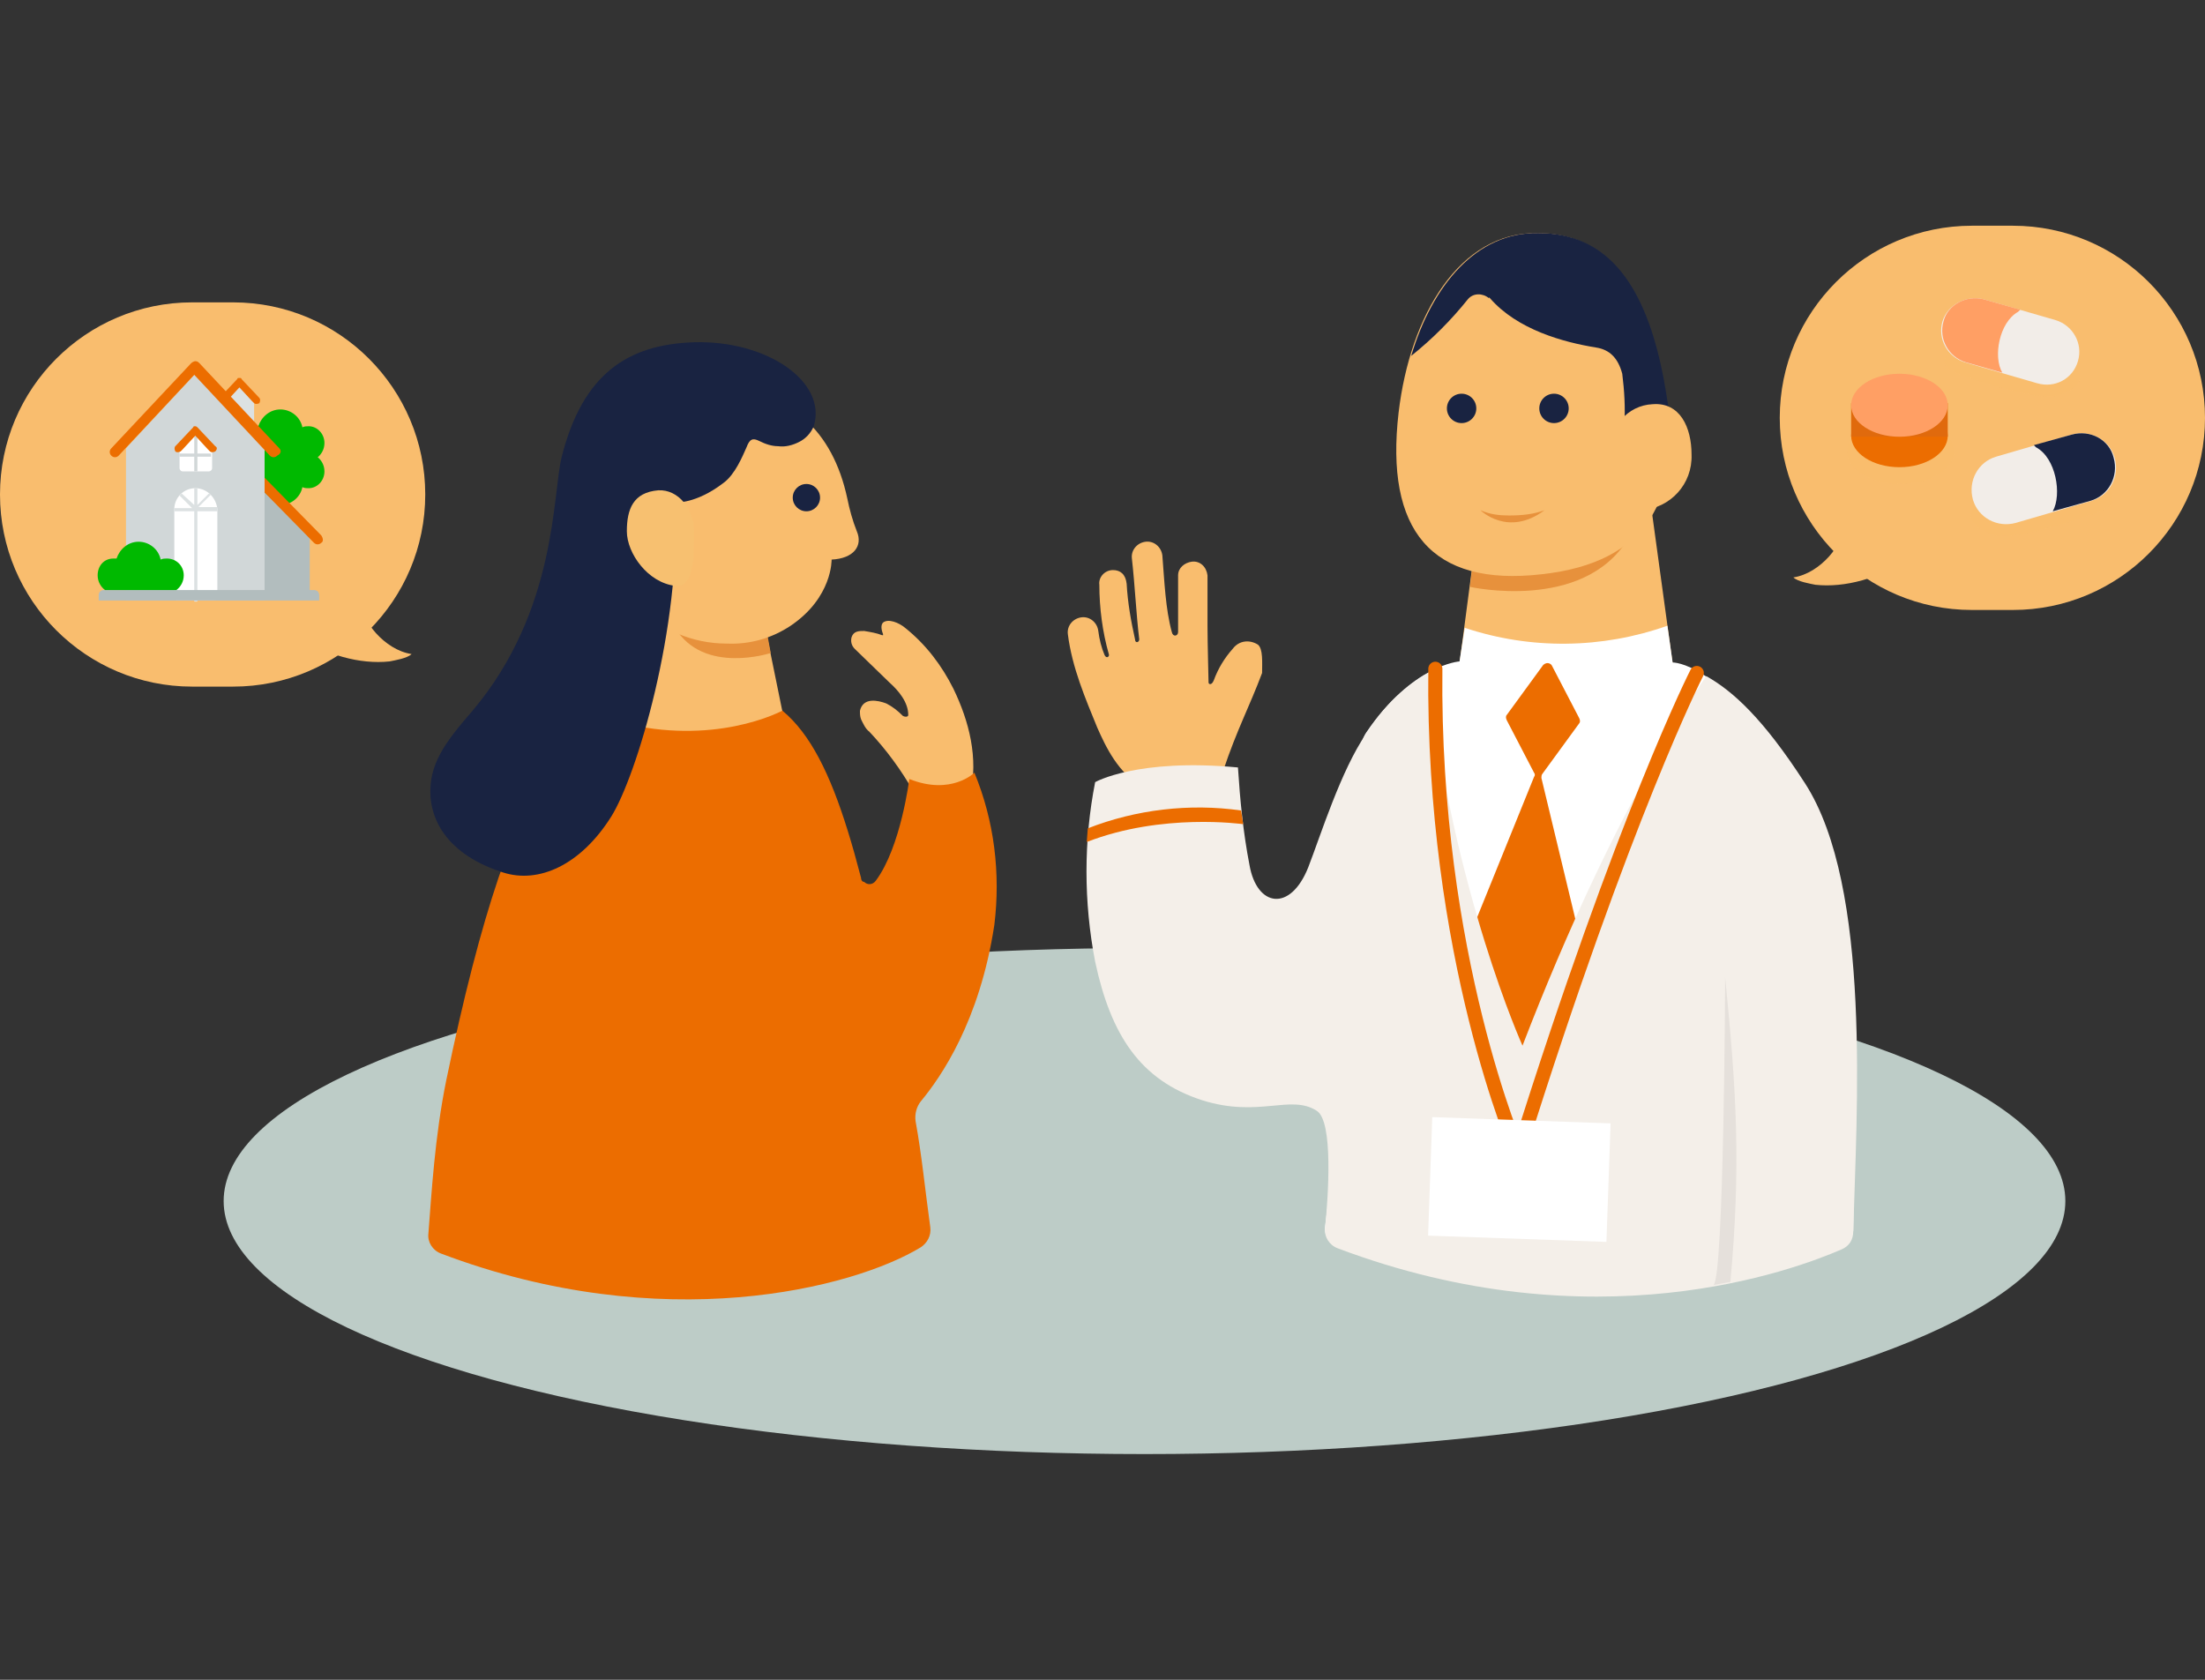 <?xml version="1.0" encoding="utf-8"?>
<!-- Generator: Adobe Illustrator 26.3.1, SVG Export Plug-In . SVG Version: 6.00 Build 0)  -->
<svg version="1.1" id="レイヤー_1" xmlns="http://www.w3.org/2000/svg" xmlns:xlink="http://www.w3.org/1999/xlink" x="0px"
	 y="0px" viewBox="0 0 210 160" style="enable-background:new 0 0 210 160;" xml:space="preserve">
<rect x="0" y="0" width="210" height="160" fill="#333333" stroke="none"/>
<style type="text/css">
	.st0{fill:#F9BD6E;}
	.st1{fill:#BDCCC7;}
	.st2{fill:#E7913C;}
	.st3{fill:#192341;}
	.st4{fill:#FFFFFF;}
	.st5{fill:#EC6D00;}
	.st6{fill:#F4EFE9;}
	.st7{fill:none;stroke:#EC6D00;stroke-width:1.341;stroke-linecap:round;stroke-linejoin:round;}
	.st8{fill:#E5E0DB;}
	.st9{fill:#F7C070;}
	.st10{opacity:0.65;fill:#F9BD6E;enable-background:new    ;}
	.st11{fill:#E06A0D;}
	.st12{fill:#FF9F64;}
	.st13{fill:#F2EDE8;}
	.st14{fill:#00B900;}
	.st15{fill:#B2BDBE;}
	.st16{fill:#DCE1E2;}
	.st17{fill:#D1D7D8;}
</style>
<g>
	<g id="レイヤー_2_00000103249350250135658230000008665965164676995472_">
		<g id="L_00000031897662272833990350000013205536872640762266_">
			<path class="st0" d="M119.8,61.4c-0.8-0.5-1.8-0.4-2.4,0.4c-0.8,0.9-1.4,1.9-1.8,3c-0.2,0.5-0.5,0.4-0.5,0.2s-0.1-3.8-0.1-5.4
				c0-1.6,0-3.2,0-4.8c-0.1-0.8-0.7-1.4-1.5-1.3c-0.7,0.1-1.3,0.6-1.3,1.3c0,1.6,0,5,0,5.4c0,0.4-0.5,0.5-0.6,0
				c-0.6-2.2-0.7-4.8-0.9-7.3c-0.1-0.8-0.8-1.4-1.6-1.3c-0.8,0.1-1.4,0.8-1.3,1.6c0.3,2.7,0.4,5.2,0.7,7.7c0,0.3-0.4,0.4-0.4,0
				c-0.4-1.8-0.7-3.5-0.8-5.3c-0.1-0.9-0.6-1.3-1.3-1.3c-0.8,0-1.4,0.7-1.3,1.4c0,2.2,0.3,4.5,0.9,6.6c0.1,0.2-0.2,0.5-0.4,0.1
				c-0.3-0.7-0.5-1.5-0.6-2.3c-0.1-0.8-0.8-1.4-1.6-1.3c-0.8,0.1-1.4,0.8-1.3,1.6c0,0,0,0,0,0c0.4,3.2,1.7,6.2,2.8,8.9
				c0.8,1.8,2,4.4,4.4,5.7c0.2,0.1,0.3,0.1,0.5,0.2c0.6,0.1,4.8,0,4.9,0.1c0.7,0.1,1.3-0.3,1.6-1l0.6-0.9c1.3-3.9,2.5-6.1,3.7-9.3
				C120.2,63.1,120.3,61.8,119.8,61.4z"/>
			<ellipse class="st1" cx="109" cy="114.4" rx="87.7" ry="24.1"/>
			<polygon class="st0" points="159.3,63.2 148.9,66.3 139,63.2 141.3,45.7 156.6,43.5 			"/>
			<path class="st2" d="M140.4,52.5l-0.4,3.4c0,0,10.7,2.4,15-4.5c-3,1.1-6.3,1.6-9.5,1.5C142.5,52.8,140.4,52.5,140.4,52.5z"/>
			<path class="st0" d="M158.7,38.2c1.4,9.2-1.7,15.4-11.9,16.5c-10.5,1.2-14.9-4.2-13.6-15.4c1.1-9.3,5.8-17.2,13.2-17.1
				C152.7,22.2,157,26.7,158.7,38.2z"/>
			<path class="st3" d="M141.9,28.4c2.6,3,7,4.2,10.1,4.7c1.3,0.2,2.1,1,2.5,2.5c0.2,1.6,0.3,3.2,0.2,4.9l4.3-0.8
				c0-0.5-0.1-1-0.2-1.5c-1.7-11.6-6-16-12.3-16c-5.9-0.1-10.1,5-12.1,11.7c2-1.6,3.8-3.4,5.4-5.4c0.5-0.6,1.4-0.6,2-0.1
				C141.8,28.3,141.8,28.3,141.9,28.4z"/>
			<path class="st0" d="M161.1,43.3c0.1,2.8-2,5.1-4.8,5.3c-2.4,0.2-3.1-2.8-3.1-5.3c0-2.6,1.8-4.7,4.2-4.8
				C160,38.3,161.1,40.7,161.1,43.3z"/>
			<path class="st4" d="M139.5,59.8c6.3,2.1,13.1,2,19.3-0.2l0.5,3.5c0,0,4.5-0.1,10.7,10.1c6.1,10.1,6.7,32.9,6.5,44
				c0,0.7-3.3,1.2-3.9,1.5c-4.3,2-19,8.8-45.1,0.1c-0.9-0.3-1.4-1.1-1.3-2c0.4-3.1,1.2-10,1.3-11.8c0.2-8.7,0.2-31.6,2.6-35.2
				c4.4-6.5,8.9-6.8,8.9-6.8L139.5,59.8z"/>
			<circle class="st3" cx="139.2" cy="38.9" r="1.4"/>
			<circle class="st3" cx="148" cy="38.9" r="1.4"/>
			<path class="st5" d="M146.9,73.7l3.5-4.8c0.1-0.1,0.1-0.3,0-0.5l-2.6-5c-0.1-0.2-0.4-0.3-0.6-0.2c-0.1,0-0.1,0.1-0.2,0.1
				l-3.5,4.8c-0.1,0.1-0.1,0.3,0,0.5l2.6,5c0.1,0.1,0.1,0.3,0,0.4l-6.2,15.3c0,0.1,0,0.2,0,0.3l3.8,14.3c0.1,0.3,0.3,0.4,0.6,0.3
				c0.1,0,0.2-0.1,0.3-0.3l6-13.7c0-0.1,0.1-0.2,0-0.3l-3.8-15.8C146.8,74,146.8,73.8,146.9,73.7z"/>
			<path class="st6" d="M171.9,74.6c-4-6.2-6.9-8.8-9.4-10.2c-0.4,0.6-8.7,12.3-17.5,35.2c0,0-6.6-14.6-9-35.5
				c-2.4,1.4-4.4,3.4-5.9,5.8c-2.4,3.5-4.3,9.6-5.5,12.7c-1.7,4.3-4.9,3.8-5.6-0.2c-0.6-3.1-0.9-6.2-1.1-9.3
				c-9.6-0.9-13.6,1.4-13.6,1.4c-1.1,5.6-1.1,11.4,0,17.1c1.5,7,4.3,11.3,10.2,13.2c5.4,1.7,8.4-0.6,10.9,1c1.6,1,1.1,8.1,0.8,11.2
				c-0.1,0.8,0.4,1.6,1.2,1.9c24.4,9.2,43.4,2.1,48,0.1c0.7-0.3,1.1-0.9,1.1-1.7C176.8,106.1,178.3,84.5,171.9,74.6z"/>
			<path class="st7" d="M161.6,64.1c0,0-6.9,13.5-17,45.7c0,0-8.2-18.7-7.9-46.1"/>
			
				<rect x="139.1" y="103.8" transform="matrix(3.507392e-02 -0.999 0.999 3.507392e-02 27.435 253.014)" class="st4" width="11.3" height="17"/>
			<path class="st5" d="M103.5,80.2l0.1-1.3c4.6-1.8,9.7-2.4,14.6-1.7l0.2,1.3C118.3,78.5,110.7,77.4,103.5,80.2z"/>
			<path class="st8" d="M164.8,122.1c1-11,0.6-18-0.5-29c0,0-0.1,28.3-1.1,29.3L164.8,122.1z"/>
			<path class="st0" d="M90.8,65.6c-1.1-2.2-2.6-4.2-4.6-5.8c-0.6-0.5-1.6-0.9-2.1-0.5c-0.2,0.2-0.2,0.6,0,1.1c0,0,0,0.1,0,0.1
				c0,0,0,0-0.1,0c-0.5-0.2-1.1-0.3-1.7-0.4c-0.5,0-1,0-1.2,0.6c-0.1,0.4,0,0.8,0.3,1.1l3.3,3.2c0.9,0.8,1.8,1.9,1.8,3.1
				c0,0.2-0.3,0.2-0.5,0.1c-0.5-0.5-1-0.9-1.6-1.2c-0.8-0.3-2.2-0.6-2.5,0.7c0,0.3,0,0.5,0.1,0.8c0.2,0.4,0.4,0.9,0.8,1.2
				c1.6,1.7,3,3.6,4.2,5.7c-0.2,1.4-0.3,2.9-0.3,4.3c2,0.5,4.1,0.4,6-0.3c-0.3-1.2-0.4-2.4-0.3-3.7C93.2,72.2,92.3,68.7,90.8,65.6z"
				/>
			<path class="st5" d="M92.8,73.6c0,0-2.2,2.2-6.2,0.6c0,0-0.8,6.5-3.2,9.7c-0.3,0.4-0.8,0.4-1.1,0.1C82.1,84,82,83.8,82,83.6
				C78.7,70.9,75.3,65.2,67,65.3c-11.7,0.2-17.9,5.8-24.5,37.6c-1.1,5.4-1.4,10.8-1.7,14.6c-0.1,0.8,0.4,1.6,1.2,1.9
				c21.1,8,39.3,3.3,45.7-0.6c0.6-0.4,1-1.1,0.9-1.9c-0.5-3.6-0.8-6.8-1.4-10.1c-0.1-0.7,0.1-1.4,0.5-1.9c1.9-2.3,5.6-7.6,7-16.8
				C95.3,83.2,94.7,78.2,92.8,73.6z"/>
			<path class="st0" d="M55.7,67.7L57.1,48l14.4,5l3,14.7C72.3,68.8,65,71.4,55.7,67.7z"/>
			<path class="st2" d="M73,60l0.4,2.2c0,0-6.4,2.1-9.1-2.4c0,0,4.5,0.2,6.4,0.2C71.5,59.9,72.2,59.9,73,60z"/>
			<path class="st0" d="M69.2,37.3c5.9,0,10.1,3.6,11.5,10.2c0.2,1,0.5,2.1,0.9,3.1c0.6,1.4-0.3,2.6-2.4,2.7c0,0,0.1,3.6-3.9,6.3
				c-1.8,1.2-3.9,1.8-6.1,1.7c-6.6,0-12-5.4-12-12S62.6,37.2,69.2,37.3L69.2,37.3L69.2,37.3z"/>
			<circle class="st3" cx="76.8" cy="47.4" r="1.3"/>
			<path class="st3" d="M68.9,46c1.1-0.8,1.8-2.5,2.2-3.4c0.3-0.8,0.6-0.9,1.2-0.6c0.6,0.3,1.2,0.5,1.8,0.5c0.7,0.1,1.4-0.1,2-0.4
				c0.6-0.3,1.1-0.8,1.4-1.5c1.3-4.2-4.4-8.2-11.4-8c-6.3,0.2-10.6,3-12.6,10.9c-0.9,3.5-0.4,14.6-8.5,24.2c-2.6,3-4.2,5.1-4,8.2
				c0.3,3.6,3.1,6,6.9,7.2c3.4,1.1,7.4-0.7,10.3-5.3c2.4-3.8,6.7-18,6.1-30C64.3,47.9,66.3,48,68.9,46z"/>
			<path class="st9" d="M59.7,50.6c0,2.1,2,4.9,4.6,5.2c1.9,0.2,1.8-3.1,1.8-5.2c0-2.1-1.5-4-3.4-3.9C60.3,46.9,59.7,48.5,59.7,50.6
				z"/>
			<path class="st2" d="M141,48.6c0,0,2.6,2.6,6.1,0c-1.1,0.4-2.2,0.5-3.4,0.5C142.8,49.1,141.9,49,141,48.6z"/>
		</g>
	</g>
	<g>
		<g>
			<path class="st0" d="M191.7,58.1h-3.9c-10.1,0-18.3-8.2-18.3-18.3l0,0c0-10.1,8.2-18.3,18.3-18.3h3.9c10.1,0,18.3,8.2,18.3,18.3
				l0,0C210,49.9,201.8,58.1,191.7,58.1z"/>
			<path class="st0" d="M181.8,53.2c-2.8,1.9-6.1,2.8-8.9,2.5c-0.5-0.1-1.7-0.3-2.1-0.7c1.3-0.2,2.5-1,3.4-2c0.9-1,1.5-2.3,1.8-3.6
				c0,0,0.9,1.3,2.5,2.3C179.7,52.5,181.8,53.2,181.8,53.2z"/>
		</g>
		<g>
			<g>
				<ellipse class="st10" cx="181" cy="43" rx="5.1" ry="3.1"/>
				<g>
					<ellipse class="st5" cx="180.9" cy="41.5" rx="4.6" ry="3"/>
					<rect x="176.3" y="38.4" class="st11" width="9.2" height="3.2"/>
					<ellipse class="st12" cx="180.9" cy="38.6" rx="4.6" ry="3"/>
				</g>
			</g>
			<g>
				<path class="st10" d="M187.7,49.2c0,0.5,0.7,1.4,2.4,1.8c1.2,0.2,2.8-0.1,5.3-0.8c4.5-1.3,6.1-1.8,5.8-2.9
					c-0.3-1.3-2.1-2.3-6.2-1.3C191.8,46.7,187.6,47.4,187.7,49.2z"/>
				<g>
					<path class="st13" d="M197.3,41.4l-7.2,2.1c-1.7,0.5-2.7,2.3-2.2,4.1c0.5,1.7,2.3,2.7,4.1,2.2l7.2-2.1c1.7-0.5,2.7-2.3,2.2-4.1
						C200.9,41.9,199.1,40.9,197.3,41.4z"/>
					<path class="st3" d="M197.3,41.4l-3.6,1l0.2,0.2c1.9,1,2.5,4.5,1.6,6.1l0,0l3.6-1c1.7-0.5,2.7-2.3,2.2-4.1
						C200.9,41.9,199.1,40.9,197.3,41.4z"/>
				</g>
			</g>
			<g>
				<path class="st10" d="M198.1,36c0,0.5-0.7,1.3-2.3,1.7c-1.1,0.2-2.7-0.1-5-0.7c-4.3-1.3-5.8-1.7-5.6-2.8c0.3-1.2,2-2.1,5.9-1.3
					C194.2,33.7,198.2,34.3,198.1,36z"/>
				<g>
					<path class="st13" d="M188.9,28.5l6.9,2c1.6,0.5,2.6,2.2,2.1,3.9s-2.2,2.6-3.9,2.1l-6.9-2c-1.6-0.5-2.6-2.2-2.1-3.9
						C185.5,29,187.3,28.1,188.9,28.5z"/>
					<path class="st12" d="M188.9,28.5l3.5,1l-0.2,0.2c-1.8,1-2.4,4.3-1.5,5.8l0,0l-3.5-1c-1.6-0.5-2.6-2.2-2.1-3.9
						C185.5,29,187.3,28.1,188.9,28.5z"/>
				</g>
			</g>
		</g>
	</g>
	<g>
		<g>
			<g>
				<path class="st0" d="M18.3,65.4h3.9c10.1,0,18.3-8.2,18.3-18.3l0,0c0-10.1-8.2-18.3-18.3-18.3h-3.9C8.2,28.8,0,37,0,47.1l0,0
					C0,57.2,8.2,65.4,18.3,65.4z"/>
				<path class="st0" d="M28.2,60.5c2.8,1.9,6.1,2.8,8.9,2.5c0.5-0.1,1.7-0.3,2.1-0.7c-1.3-0.2-2.5-1-3.4-2s-1.5-2.3-1.8-3.6
					c0,0-0.9,1.3-2.5,2.3C30.3,59.8,28.2,60.5,28.2,60.5z"/>
			</g>
		</g>
		<g>
			<g>
				<g>
					<g>
						<g>
							<path class="st14" d="M29.4,40.6c-0.2,0-0.4,0-0.6,0.1c-0.2-1-1.1-1.7-2.1-1.7c-1,0-1.8,0.7-2.1,1.6c-0.1,0-0.2,0-0.3,0
								c-0.8,0-1.5,0.7-1.5,1.6c0,0.6,0.3,1.1,0.7,1.4h6.7c0.4-0.3,0.7-0.8,0.7-1.4C30.9,41.3,30.2,40.6,29.4,40.6z"/>
						</g>
					</g>
				</g>
				<g>
					<g>
						<g>
							<path class="st14" d="M30.2,43.5h-6.7c-0.4,0.3-0.7,0.8-0.7,1.4c0,0.9,0.7,1.6,1.5,1.6c0.1,0,0.2,0,0.3,0
								c0.3,0.9,1.1,1.6,2.1,1.6c1,0,1.9-0.7,2.1-1.7c0.2,0.1,0.4,0.1,0.6,0.1c0.8,0,1.5-0.7,1.5-1.6C30.9,44.3,30.6,43.8,30.2,43.5
								z"/>
						</g>
					</g>
				</g>
			</g>
			<path class="st15" d="M24.8,46.5v10.2c0,0.1,0.1,0.3,0.3,0.3h4.1c0.1,0,0.3-0.1,0.3-0.3v-5.7L24.8,46.5z"/>
			<path class="st5" d="M30.6,51l-5.5-5.6c-0.2-0.2-0.5-0.2-0.7,0c-0.2,0.2-0.2,0.5,0,0.7l5.5,5.6c0.2,0.2,0.5,0.2,0.7,0
				C30.8,51.6,30.8,51.3,30.6,51z"/>
			<path class="st16" d="M22.8,36.7l-1.5,1.8v2.9c0,0.1,0.1,0.3,0.3,0.3h2.3c0.1,0,0.3-0.1,0.3-0.3v-3.4L22.8,36.7z"/>
			<path class="st5" d="M24.7,37.9L23,36.1C23,36,22.9,36,22.8,36c-0.1,0-0.2,0-0.2,0.1l-1.7,1.8c-0.1,0.1-0.1,0.4,0,0.5
				c0.1,0.1,0.3,0.1,0.5,0l0.2-0.2l1.2-1.3l1.2,1.3l0.2,0.2c0.1,0.1,0.3,0.1,0.5,0C24.8,38.2,24.8,38,24.7,37.9z"/>
			<polygon class="st17" points="18.6,35.6 12,42.7 12,57.2 25.2,57.2 25.2,42.7 			"/>
			<path class="st5" d="M26.6,42.7L19,34.6c-0.1-0.1-0.2-0.2-0.4-0.2c-0.1,0-0.3,0.1-0.4,0.2l-7.6,8.1c-0.2,0.2-0.2,0.5,0,0.7
				c0.2,0.2,0.5,0.2,0.7,0l7.2-7.7l7.2,7.7c0.2,0.2,0.5,0.2,0.7,0C26.8,43.2,26.8,42.9,26.6,42.7z"/>
			<path class="st4" d="M18.6,46.5c-1.1,0-2,0.9-2,2v8.4c0,0.1,0.1,0.3,0.3,0.3h3.5c0.1,0,0.3-0.1,0.3-0.3v-8.4
				C20.6,47.4,19.7,46.5,18.6,46.5z"/>
			<path class="st16" d="M20.6,48.3h-1.7l1.2-1.2C20,47.1,19.9,47,19.9,47l-1.1,1.1v-1.6h-0.3v1.6L17.3,47c-0.1,0.1-0.1,0.1-0.2,0.2
				l1.2,1.2h-1.7v0.3h1.9v8.6h0.3v-8.6h1.9V48.3z"/>
			<path class="st15" d="M30.4,57.2h-21v-0.5c0-0.3,0.2-0.5,0.5-0.5h20c0.3,0,0.5,0.2,0.5,0.5V57.2z"/>
			<g>
				<path class="st4" d="M18.6,41.3L17.1,43v1.6c0,0.1,0.1,0.3,0.3,0.3h2.5c0.1,0,0.3-0.1,0.3-0.3V43L18.6,41.3z"/>
				<rect x="18.5" y="41.1" class="st17" width="0.3" height="3.8"/>
				<rect x="17.1" y="43.2" class="st17" width="3" height="0.3"/>
				<path class="st5" d="M20.5,42.5l-1.7-1.8c-0.1-0.1-0.2-0.1-0.2-0.1c-0.1,0-0.2,0-0.2,0.1l-1.7,1.8c-0.1,0.1-0.1,0.3,0,0.5
					c0.1,0.1,0.3,0.1,0.5,0l0.2-0.2l1.2-1.3l1.2,1.3l0.2,0.2c0.1,0.1,0.3,0.1,0.5,0C20.7,42.8,20.7,42.6,20.5,42.5z"/>
			</g>
			<g>
				<g>
					<g>
						<path class="st14" d="M15.9,53.2c-0.2,0-0.4,0-0.6,0.1c-0.2-1-1.1-1.7-2.1-1.7c-1,0-1.8,0.7-2.1,1.6c-0.1,0-0.2,0-0.3,0
							c-0.9,0-1.5,0.7-1.5,1.6c0,0.6,0.3,1.1,0.7,1.4h6.8c0.4-0.3,0.7-0.8,0.7-1.4C17.5,53.9,16.8,53.2,15.9,53.2z"/>
					</g>
				</g>
			</g>
		</g>
	</g>
</g>
<g>
</g>
<g>
</g>
<g>
</g>
<g>
</g>
<g>
</g>
<g>
</g>
<g>
</g>
<g>
</g>
<g>
</g>
<g>
</g>
<g>
</g>
<g>
</g>
<g>
</g>
<g>
</g>
<g>
</g>
</svg>
